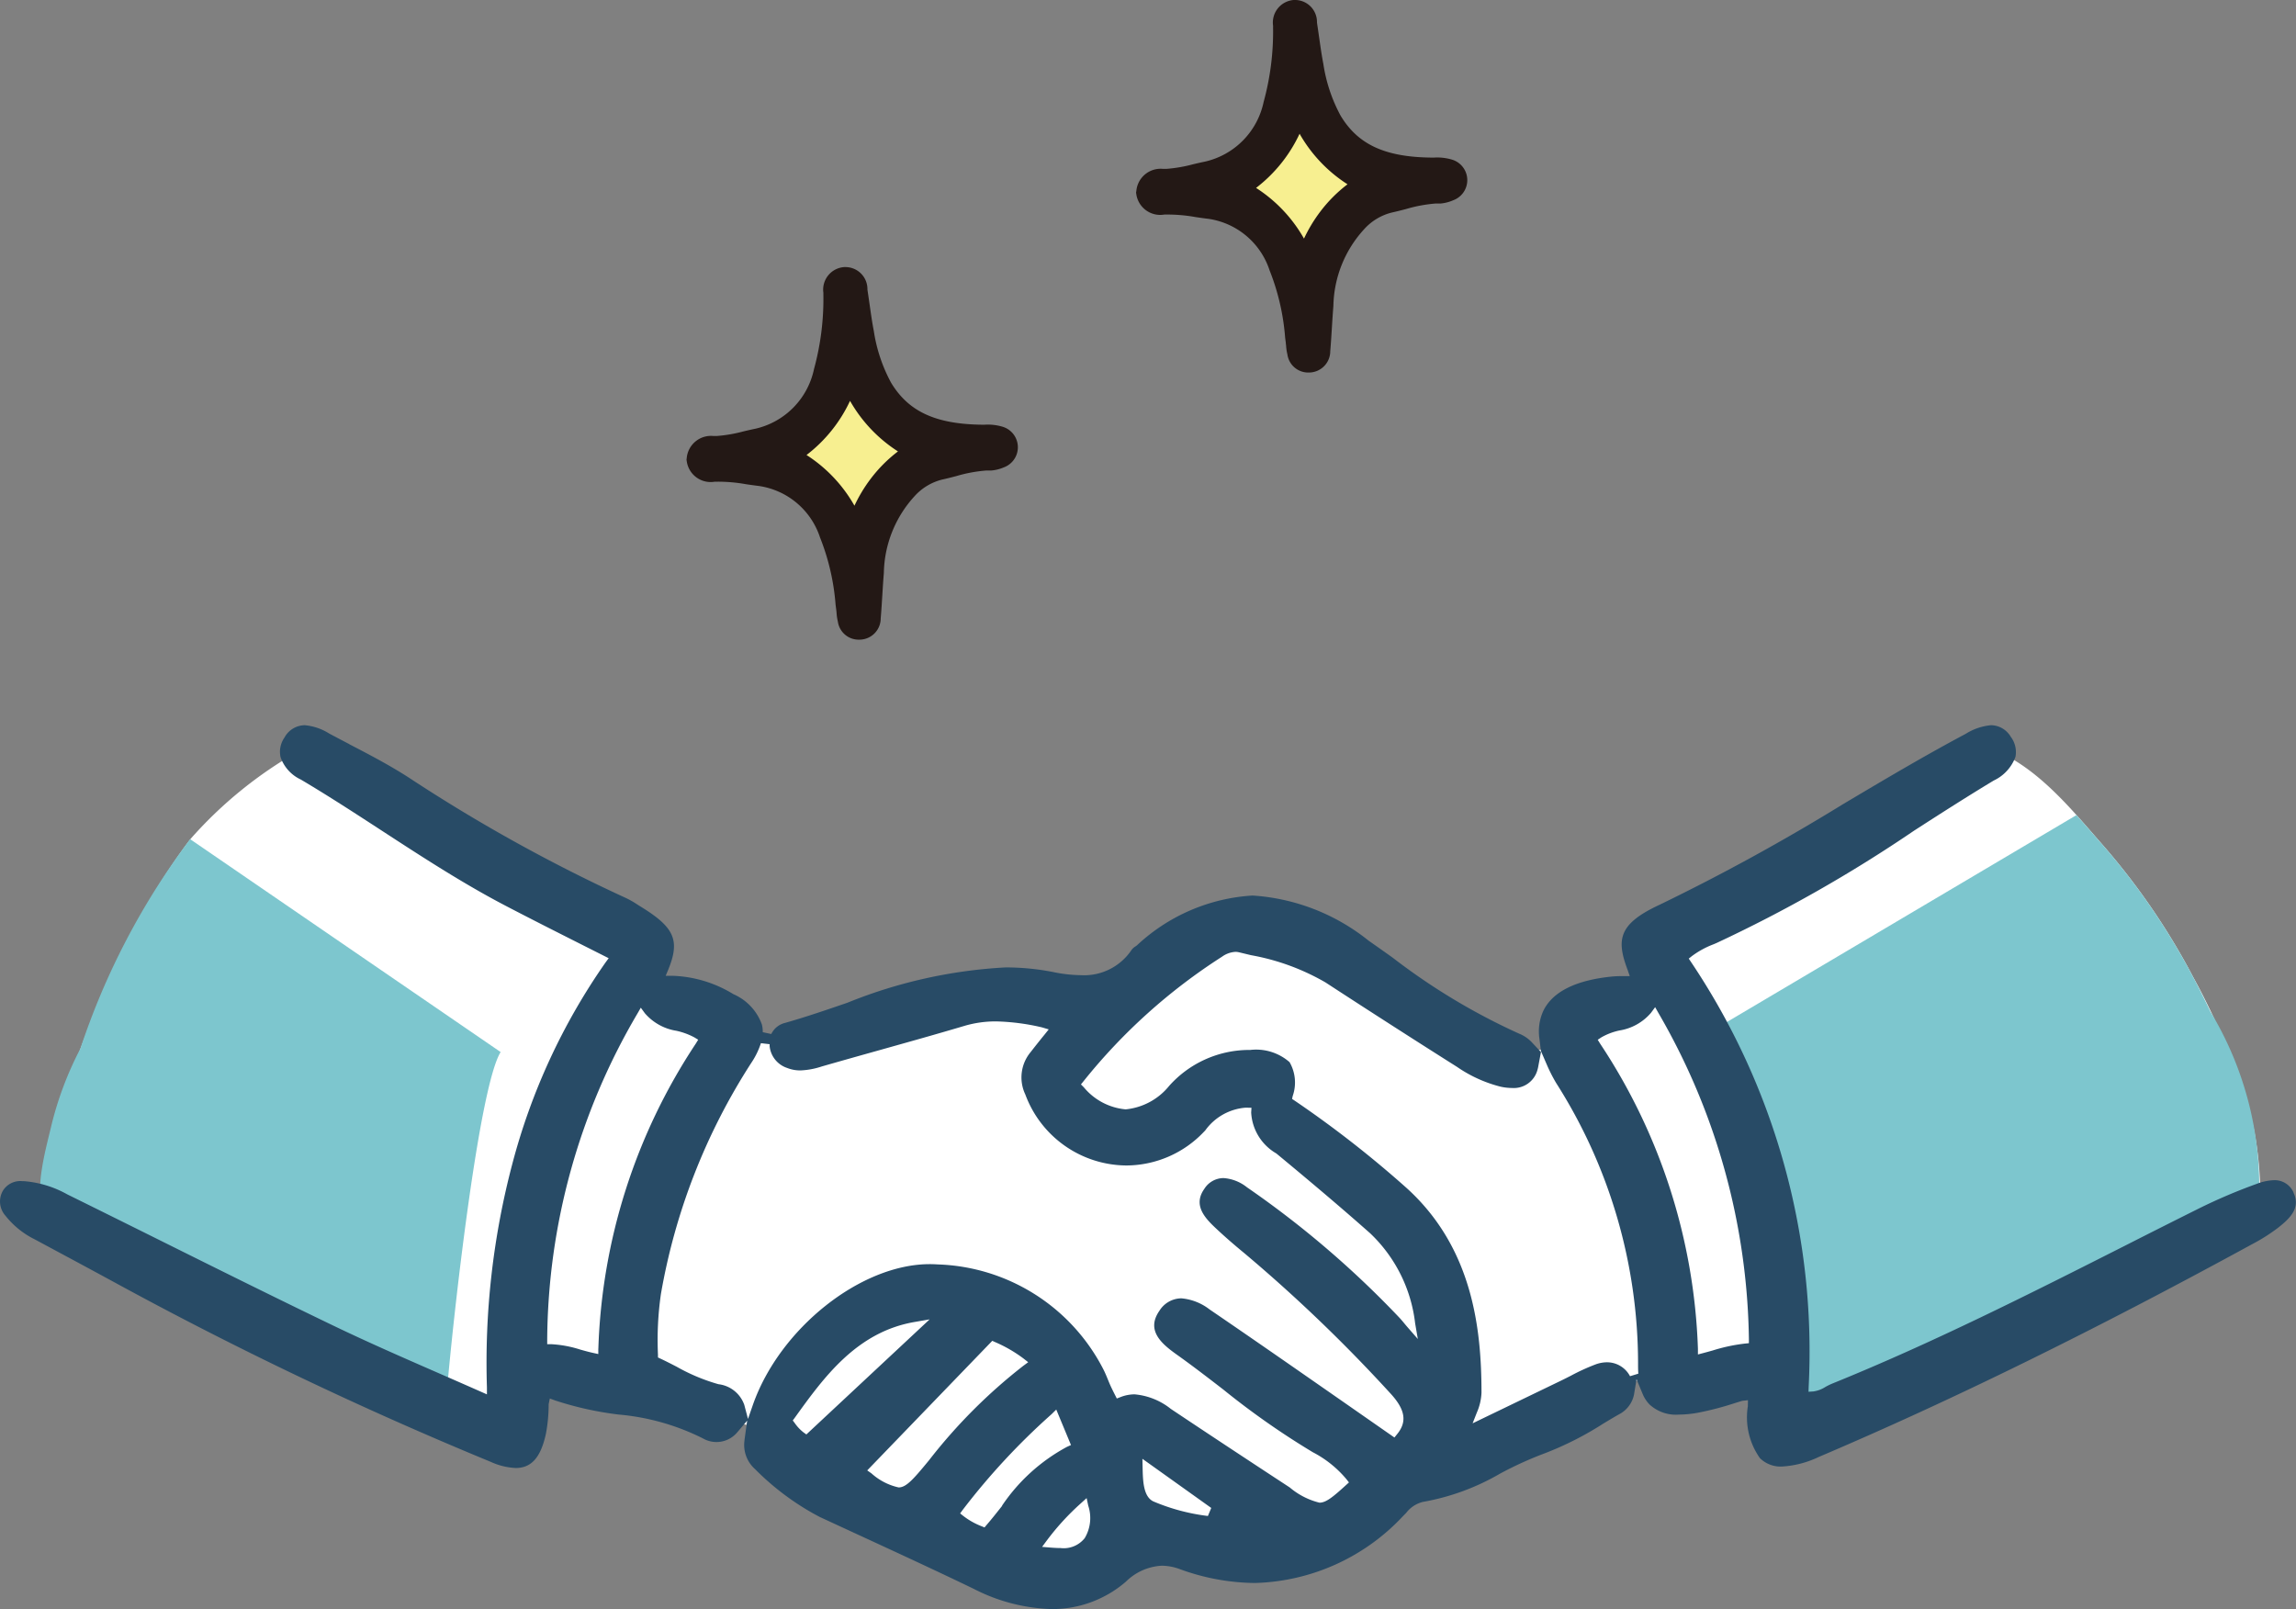 <svg xmlns="http://www.w3.org/2000/svg" xmlns:xlink="http://www.w3.org/1999/xlink" width="90.585" height="63.484" viewBox="0 0 90.585 63.484">
  <rect x="0" y="0" width="90.585" height="63.484" fill="#808080" stroke="none"/>
  <defs>
    <clipPath id="clip-path">
      <rect id="長方形_8655" data-name="長方形 8655" width="90.585" height="34.872" transform="translate(0 0)" fill="none"/>
    </clipPath>
  </defs>
  <g id="グループ_39405" data-name="グループ 39405" transform="translate(-409 -3433.518)">
    <g id="グループ_38200" data-name="グループ 38200" transform="translate(409 3462.131)">
      <g id="グループ_34493" data-name="グループ 34493" transform="translate(0 0)" clip-path="url(#clip-path)">
        <path id="パス_58920" data-name="パス 58920" d="M91.646,17.409a26.543,26.543,0,0,0-2.381-5.924,27.131,27.131,0,0,0-3.647-5.3c-1.2-1.374-2.485-2.945-4.213-3.666a.935.935,0,0,1-.207-.126c-1.918,1.071-11.958,6.674-12.6,7-.713.357-.357.515.162,1.744s-1.153.951-2.659,1.542-1.387.994-1.387,1.113a4.143,4.143,0,0,1-2.576.713c-.951-.2-3.408-1.9-5.112-3.29a7.908,7.908,0,0,0-5.271-2.021c-1.744.079-1.942.713-2.814,1.744a3.879,3.879,0,0,1-3.607,1.427,8.353,8.353,0,0,0-3.963.039c-1.784.317-6.7,1.706-7.665,1.493s-.618.039-1.315,0a.453.453,0,0,1-.453-.654L27.3,11.99l.452-2.33L17.607,4.268a1.085,1.085,0,0,0-.474-.418q-1.3-.634-2.609-1.278a16.6,16.6,0,0,0-4.266,3.463,23.289,23.289,0,0,0-2.611,4.384,32.917,32.917,0,0,0-3.42,10.5L22.821,30l.634-3.21s4.835,1.546,6.46,1.938,2.306.263,3.21.8,1.863,1.382,4.835,3.22,5.469,2.838,7.491,2.4.832-.713,2.18-1.664,1.387.278,3.369.872,2.219-.119,4.6-.951,1.229-1.149,3.081-2.219,7.422-3.369,7.858-3.607a5.109,5.109,0,0,1,1.7-.2l4.478-.515.594,2.536,18.6-8.936a13.845,13.845,0,0,0-.267-3.061" transform="translate(-2.738 -1.552)" fill="#fff"/>
        <path id="パス_58921" data-name="パス 58921" d="M4.8,27.748q2.05,1.238,4.174,2.338l.048.019.065.039q2.313,1.2,4.691,2.278c1.8.82,3.6,1.672,5.439,2.4.328.13.658.25.99.366a2.55,2.55,0,0,0,.375-1.128c.278-3.089,1.246-11.566,2.076-12.9l-12.251-8.4a28.689,28.689,0,0,0-4.331,8.267A13.362,13.362,0,0,0,4.923,24.1c-.2.85-.646,2.406-.325,3.271a1.673,1.673,0,0,0,.2.375" transform="translate(-2.906 -8.265)" fill="#7dc6ce"/>
        <path id="パス_58922" data-name="パス 58922" d="M212.078,17.866c-.226-.473-.457-.941-.7-1.4a27.118,27.118,0,0,0-3.647-5.3c-.311-.354-.627-.721-.954-1.084L192.725,18.4c.959,1.322,2.086,9.813,2.407,12.9a1.892,1.892,0,0,0,2.7,1.691l.115-.068c.023-.006.045-.008.069-.016,2.585-.884,5.084-2.124,7.593-3.2,1.206-.518,2.424-1.017,3.609-1.581.571-.272,1.133-.557,1.677-.879.478-.282,1.33-1.148,1.912-1.1a1.193,1.193,0,0,0,1.182-1.182,13.379,13.379,0,0,0-1.908-7.1" transform="translate(-124.854 -6.535)" fill="#7dc6ce"/>
        <path id="パス_58923" data-name="パス 58923" d="M90.49,18.441a.809.809,0,0,0-.78-.49,2.088,2.088,0,0,0-.688.149,21.679,21.679,0,0,0-2.305.985q-1.417.707-2.828,1.424l-.067.034c-3.734,1.889-7.6,3.841-11.545,5.437a2.758,2.758,0,0,0-.261.129,1.17,1.17,0,0,1-.471.176l-.193.013.006-.193A27.57,27.57,0,0,0,66.717,9.342l-.09-.134.126-.1a3.483,3.483,0,0,1,.855-.466l.121-.052a55.882,55.882,0,0,0,7.785-4.428C76.54,3.5,77.6,2.821,78.66,2.182a1.665,1.665,0,0,0,.858-.938,1.006,1.006,0,0,0-.19-.793A.913.913,0,0,0,78.548,0a2.276,2.276,0,0,0-1,.343C75.9,1.22,74.274,2.187,72.7,3.123a82.113,82.113,0,0,1-7.222,3.96c-1.635.759-1.711,1.381-1.261,2.576L64.3,9.9l-.349,0a3.474,3.474,0,0,0-.364.017c-1.41.143-2.313.59-2.686,1.328a1.947,1.947,0,0,0-.165,1.127l.062.51,0-.02.231.534a6.282,6.282,0,0,0,.364.716,20.606,20.606,0,0,1,3.234,11.049c0,.151,0,.29.011.423l-.328.1a1.026,1.026,0,0,0-.907-.549,1.328,1.328,0,0,0-.445.081,8.181,8.181,0,0,0-.984.45c-.133.068-.267.136-.4.2L58.1,27.543l.164-.418a2.178,2.178,0,0,0,.186-.787c0-2.52-.345-5.715-2.955-8.079a42.5,42.5,0,0,0-4.418-3.448l-.1-.067.024-.114a1.609,1.609,0,0,0-.123-1.336,2,2,0,0,0-1.551-.482h-.089a4.237,4.237,0,0,0-3.109,1.416,2.523,2.523,0,0,1-1.718.928,2.424,2.424,0,0,1-1.65-.87l-.114-.114.1-.124a22.6,22.6,0,0,1,5.464-4.914,1,1,0,0,1,.53-.192.615.615,0,0,1,.151.019l.46.111a9.039,9.039,0,0,1,2.94,1.074c1.781,1.161,3.528,2.282,5.191,3.333a5.327,5.327,0,0,0,1.724.783,2.181,2.181,0,0,0,.45.051.966.966,0,0,0,1-.711,1.353,1.353,0,0,0,.039-.172l.1-.534-.362-.388a1.4,1.4,0,0,0-.5-.339,25.152,25.152,0,0,1-4.991-3c-.313-.223-.626-.445-.942-.665A8.138,8.138,0,0,0,49.416,6.72a7.321,7.321,0,0,0-4.568,1.972c-.014.011-.029.021-.048.033a.556.556,0,0,0-.154.137,2.25,2.25,0,0,1-2,1,5.631,5.631,0,0,1-1.095-.124,9.734,9.734,0,0,0-1.88-.182,19.331,19.331,0,0,0-6.238,1.393c-.8.275-1.629.56-2.454.794a.815.815,0,0,0-.549.441l-.337-.073a1.218,1.218,0,0,0-.033-.3,2.068,2.068,0,0,0-1.125-1.2,4.89,4.89,0,0,0-2.412-.725l-.259,0,.1-.24c.473-1.158.25-1.669-1.087-2.489l-.135-.085a3.547,3.547,0,0,0-.443-.253A64.363,64.363,0,0,1,16.119,2.06c-.747-.481-1.546-.9-2.319-1.3L13.764.737C13.5.6,13.242.464,12.983.325A2.161,2.161,0,0,0,12.022,0a.921.921,0,0,0-.8.489.981.981,0,0,0-.154.769,1.526,1.526,0,0,0,.8.885c1.082.641,2.154,1.339,3.2,2.02,1.575,1.025,3.2,2.085,4.908,2.975.933.487,1.872.961,2.848,1.454l1.19.6-.123.168a24.86,24.86,0,0,0-3.68,7.954,30.734,30.734,0,0,0-1,8.814l0,.273-.249-.11q-.819-.362-1.606-.705c-1.47-.642-2.858-1.249-4.225-1.907-2.266-1.091-4.557-2.23-6.772-3.332l-.036-.018q-1.834-.913-3.671-1.82a4.159,4.159,0,0,0-1.716-.521H.88a.808.808,0,0,0-.762.372.844.844,0,0,0,.1.995,3.366,3.366,0,0,0,1.143.925l1.031.554q1.058.567,2.112,1.14a151.5,151.5,0,0,0,14.854,7.088,2.654,2.654,0,0,0,.988.244c.622,0,.99-.418,1.193-1.355a6.31,6.31,0,0,0,.107-1.092l0-.068.046-.227.225.082a13.012,13.012,0,0,0,2.5.552,9.185,9.185,0,0,1,3.317.941,1.069,1.069,0,0,0,1.354-.242l.39-.459-.088.641c-.007.051-.014.1-.019.153a1.273,1.273,0,0,0,.416,1.116,10.381,10.381,0,0,0,2.555,1.89l1.451.67c1.516.7,3.084,1.422,4.621,2.164a7.15,7.15,0,0,0,3.071.8h0a4.439,4.439,0,0,0,2.936-1.082,2.173,2.173,0,0,1,1.42-.629,2.1,2.1,0,0,1,.708.135,8.81,8.81,0,0,0,2.959.547A8.291,8.291,0,0,0,55.357,31.2l.118-.119a1.2,1.2,0,0,1,.659-.437,9.2,9.2,0,0,0,3.052-1.118,14.375,14.375,0,0,1,1.784-.809,12.753,12.753,0,0,0,2.292-1.167c.2-.12.4-.241.605-.357a1.13,1.13,0,0,0,.6-.782l.1-.606.236.567a1.322,1.322,0,0,0,.276.427,1.535,1.535,0,0,0,1.156.4,4.4,4.4,0,0,0,.746-.072,12.033,12.033,0,0,0,1.493-.391l.258-.079.231-.026-.005.243a2.781,2.781,0,0,0,.478,2.044,1.161,1.161,0,0,0,.865.33,3.863,3.863,0,0,0,1.449-.375c5.286-2.249,10.882-5,17.109-8.4a7.187,7.187,0,0,0,1.027-.652c.462-.366.889-.774.6-1.38M23.605,24.594l0,.216-.211-.046c-.165-.036-.329-.082-.5-.13a4.521,4.521,0,0,0-1.132-.212l-.173,0v-.173a25.645,25.645,0,0,1,3.558-12.869l.135-.235.16.219a2.065,2.065,0,0,0,1.244.692,2.76,2.76,0,0,1,.709.26l.151.092-.092.151a23.126,23.126,0,0,0-3.847,12.039m8.207,3.384L31.7,27.9a1.67,1.67,0,0,1-.347-.37l-.076-.1.075-.1c1.147-1.595,2.447-3.4,4.749-3.788l.576-.1Zm3.639,2.09a2.362,2.362,0,0,1-1.07-.553l-.168-.118,4.934-5.113.113.051a5.449,5.449,0,0,1,1.122.65l.182.143-.186.137a21.16,21.16,0,0,0-3.723,3.727c-.614.746-.9,1.076-1.2,1.076m4.082.726c-.2.251-.4.508-.613.753l-.083.1-.118-.048a2.865,2.865,0,0,1-.712-.4l-.133-.105.1-.137a26.952,26.952,0,0,1,3.511-3.781L41.673,27l.581,1.4-.155.07a7.2,7.2,0,0,0-2.566,2.323m3.255,1.289a1.056,1.056,0,0,1-.948.382c-.13,0-.267-.008-.411-.02l-.315-.026.188-.254A9.961,9.961,0,0,1,42.643,30.7l.228-.207.064.3a1.546,1.546,0,0,1-.146,1.291m4.867-.885a7.925,7.925,0,0,1-2.153-.575c-.4-.193-.411-.823-.423-1.329l-.008-.352,2.716,1.939Zm7.871-7.454c-.032-.037-.064-.075-.117-.139s-.127-.154-.194-.225A37.981,37.981,0,0,0,49.2,18.233a1.671,1.671,0,0,0-.93-.366.9.9,0,0,0-.754.424c-.443.624-.012,1.118.427,1.532.348.328.723.656,1.149,1.006a60.762,60.762,0,0,1,5.752,5.52c.6.644.683,1.132.271,1.629l-.1.125-1.866-1.3c-1.772-1.233-3.6-2.508-5.428-3.754a2.115,2.115,0,0,0-1.112-.437,1.029,1.029,0,0,0-.864.488c-.537.769.068,1.295.676,1.727s1.237.916,1.842,1.383a31.128,31.128,0,0,0,3.531,2.473,4.321,4.321,0,0,1,1.327,1.064l.1.128-.12.109c-.515.469-.785.69-1.043.69a2.867,2.867,0,0,1-1.172-.6c-1.741-1.14-3.276-2.154-4.693-3.1a2.662,2.662,0,0,0-1.428-.574,1.526,1.526,0,0,0-.554.107l-.149.057-.072-.142c-.061-.12-.113-.225-.163-.332-.038-.082-.073-.166-.116-.272-.058-.141-.117-.287-.192-.429a7.615,7.615,0,0,0-6.522-4.115q-.157-.011-.315-.011c-2.734,0-5.931,2.548-6.982,5.563l-.189.544-.147-.557A1.231,1.231,0,0,0,28.346,26a7.456,7.456,0,0,1-1.651-.691c-.207-.106-.419-.216-.636-.317l-.1-.047v-.11a12.716,12.716,0,0,1,.116-2.392,24.512,24.512,0,0,1,3.564-9.118,3.12,3.12,0,0,0,.382-.78l.344.04,0,.036a.334.334,0,0,0,0,.048,1.015,1.015,0,0,0,.684.851,1.422,1.422,0,0,0,.532.1,3.071,3.071,0,0,0,.849-.159c.746-.214,1.493-.424,2.243-.634,1.109-.311,2.257-.632,3.381-.966a4.348,4.348,0,0,1,1.252-.175,8.777,8.777,0,0,1,1.807.236l.263.079-.178.222c-.2.245-.366.456-.533.67a1.561,1.561,0,0,0-.212,1.677,4.282,4.282,0,0,0,3.985,2.8,4.234,4.234,0,0,0,3.064-1.332l.048-.049a2.166,2.166,0,0,1,1.6-.9l.225.005-.012.183a1.988,1.988,0,0,0,.993,1.619c1.508,1.247,2.65,2.218,3.7,3.148A5.815,5.815,0,0,1,55.832,23.6l.106.616Zm13.316.652a6.828,6.828,0,0,0-1.271.272c-.12.033-.241.068-.365.1l-.218.057,0-.225a23.171,23.171,0,0,0-3.864-12.046l-.089-.145.142-.094a2.465,2.465,0,0,1,.715-.272,2.063,2.063,0,0,0,1.247-.7l.161-.22.134.237A26.3,26.3,0,0,1,69,24.217l0,.164Z" transform="translate(0 0)" fill="#284b66"/>
      </g>
    </g>
    <g id="アートワーク_11" data-name="アートワーク 11" transform="translate(451.487 3446.135)">
      <g id="グループ_38199" data-name="グループ 38199" transform="translate(-15.402 -12.617)">
        <g id="グループ_38197" data-name="グループ 38197" transform="translate(0 10.539)">
          <path id="パス_65034" data-name="パス 65034" d="M12.9,41.535c.059.081,2.94,2.659,2.94,2.659l-2.882,3.332-3.078-3.2Z" transform="translate(-6.291 -36.973)" fill="#f7ef90"/>
          <path id="パス_65035" data-name="パス 65035" d="M0,36.587l.011.066a.953.953,0,0,0,1.106.8l.079,0a6.236,6.236,0,0,1,1.154.1c.165.024.331.048.5.068a2.994,2.994,0,0,1,2.419,2.035,9.036,9.036,0,0,1,.613,2.653l.027.208c.005.037.008.073.011.111a2.022,2.022,0,0,0,.052.347.828.828,0,0,0,.853.71h.018a.84.84,0,0,0,.819-.843c.027-.313.046-.628.065-.931.017-.28.035-.569.059-.854A4.6,4.6,0,0,1,9,38.022a2.171,2.171,0,0,1,1.09-.654c.189-.041.374-.089.554-.136a5.688,5.688,0,0,1,1.17-.219c.047,0,.095,0,.143,0h.055a1.613,1.613,0,0,0,.509-.126.845.845,0,0,0-.043-1.6,2.033,2.033,0,0,0-.711-.083h-.143c-1.808-.028-2.871-.524-3.554-1.659a6.226,6.226,0,0,1-.68-2.037c-.065-.333-.114-.681-.162-1.018-.027-.188-.053-.372-.081-.555l-.009-.062a.867.867,0,0,0-.893-.887l-.032,0A.892.892,0,0,0,5.4,30l0,.071A10.476,10.476,0,0,1,5.03,33.01a3.057,3.057,0,0,1-2.317,2.354c-.159.032-.316.069-.473.106a5.662,5.662,0,0,1-1.05.18l-.129,0a.961.961,0,0,0-1.052.868Zm6.452-2.323a5.716,5.716,0,0,0,1.891,1.994,5.6,5.6,0,0,0-1.087,1.094,5.941,5.941,0,0,0-.63,1.048,5.716,5.716,0,0,0-1.891-2A5.753,5.753,0,0,0,6.452,34.264Z" transform="translate(0 -28.987)" fill="#231815"/>
        </g>
        <g id="グループ_38198" data-name="グループ 38198" transform="translate(17.736)">
          <path id="パス_65036" data-name="パス 65036" d="M61.688,12.548c.059.081,2.94,2.659,2.94,2.659l-2.882,3.332-3.078-3.2Z" transform="translate(-55.075 -7.986)" fill="#f7ef90"/>
          <path id="パス_65037" data-name="パス 65037" d="M48.784,7.6l.011.065a.953.953,0,0,0,1.106.8l.079,0a6.233,6.233,0,0,1,1.154.1c.166.024.332.049.5.068a2.994,2.994,0,0,1,2.419,2.035,9.048,9.048,0,0,1,.613,2.653l.027.208c0,.037.008.073.011.111a1.988,1.988,0,0,0,.052.347.827.827,0,0,0,.853.71h.018a.841.841,0,0,0,.819-.843c.027-.313.046-.628.065-.931.017-.28.036-.569.059-.854a4.6,4.6,0,0,1,1.217-3.03,2.171,2.171,0,0,1,1.09-.654c.189-.041.374-.089.554-.136a5.688,5.688,0,0,1,1.17-.219c.047,0,.095,0,.143,0H60.8A1.615,1.615,0,0,0,61.3,7.9a.845.845,0,0,0-.043-1.6,2.039,2.039,0,0,0-.71-.083h-.143C58.6,6.192,57.536,5.7,56.853,4.561a6.225,6.225,0,0,1-.679-2.037c-.065-.333-.114-.681-.162-1.018-.027-.188-.053-.372-.081-.555L55.922.888A.867.867,0,0,0,55.029,0L55,0a.892.892,0,0,0-.81,1.013l0,.071a10.5,10.5,0,0,1-.372,2.937A3.057,3.057,0,0,1,51.5,6.377c-.159.032-.316.069-.473.106a5.665,5.665,0,0,1-1.05.18l-.129,0a.961.961,0,0,0-1.052.868Zm6.452-2.323a5.716,5.716,0,0,0,1.891,1.994A5.6,5.6,0,0,0,56.04,8.366a5.942,5.942,0,0,0-.63,1.048,5.712,5.712,0,0,0-1.891-2A5.756,5.756,0,0,0,55.236,5.277Z" transform="translate(-48.784 0)" fill="#231815"/>
        </g>
      </g>
    </g>
  </g>
</svg>
